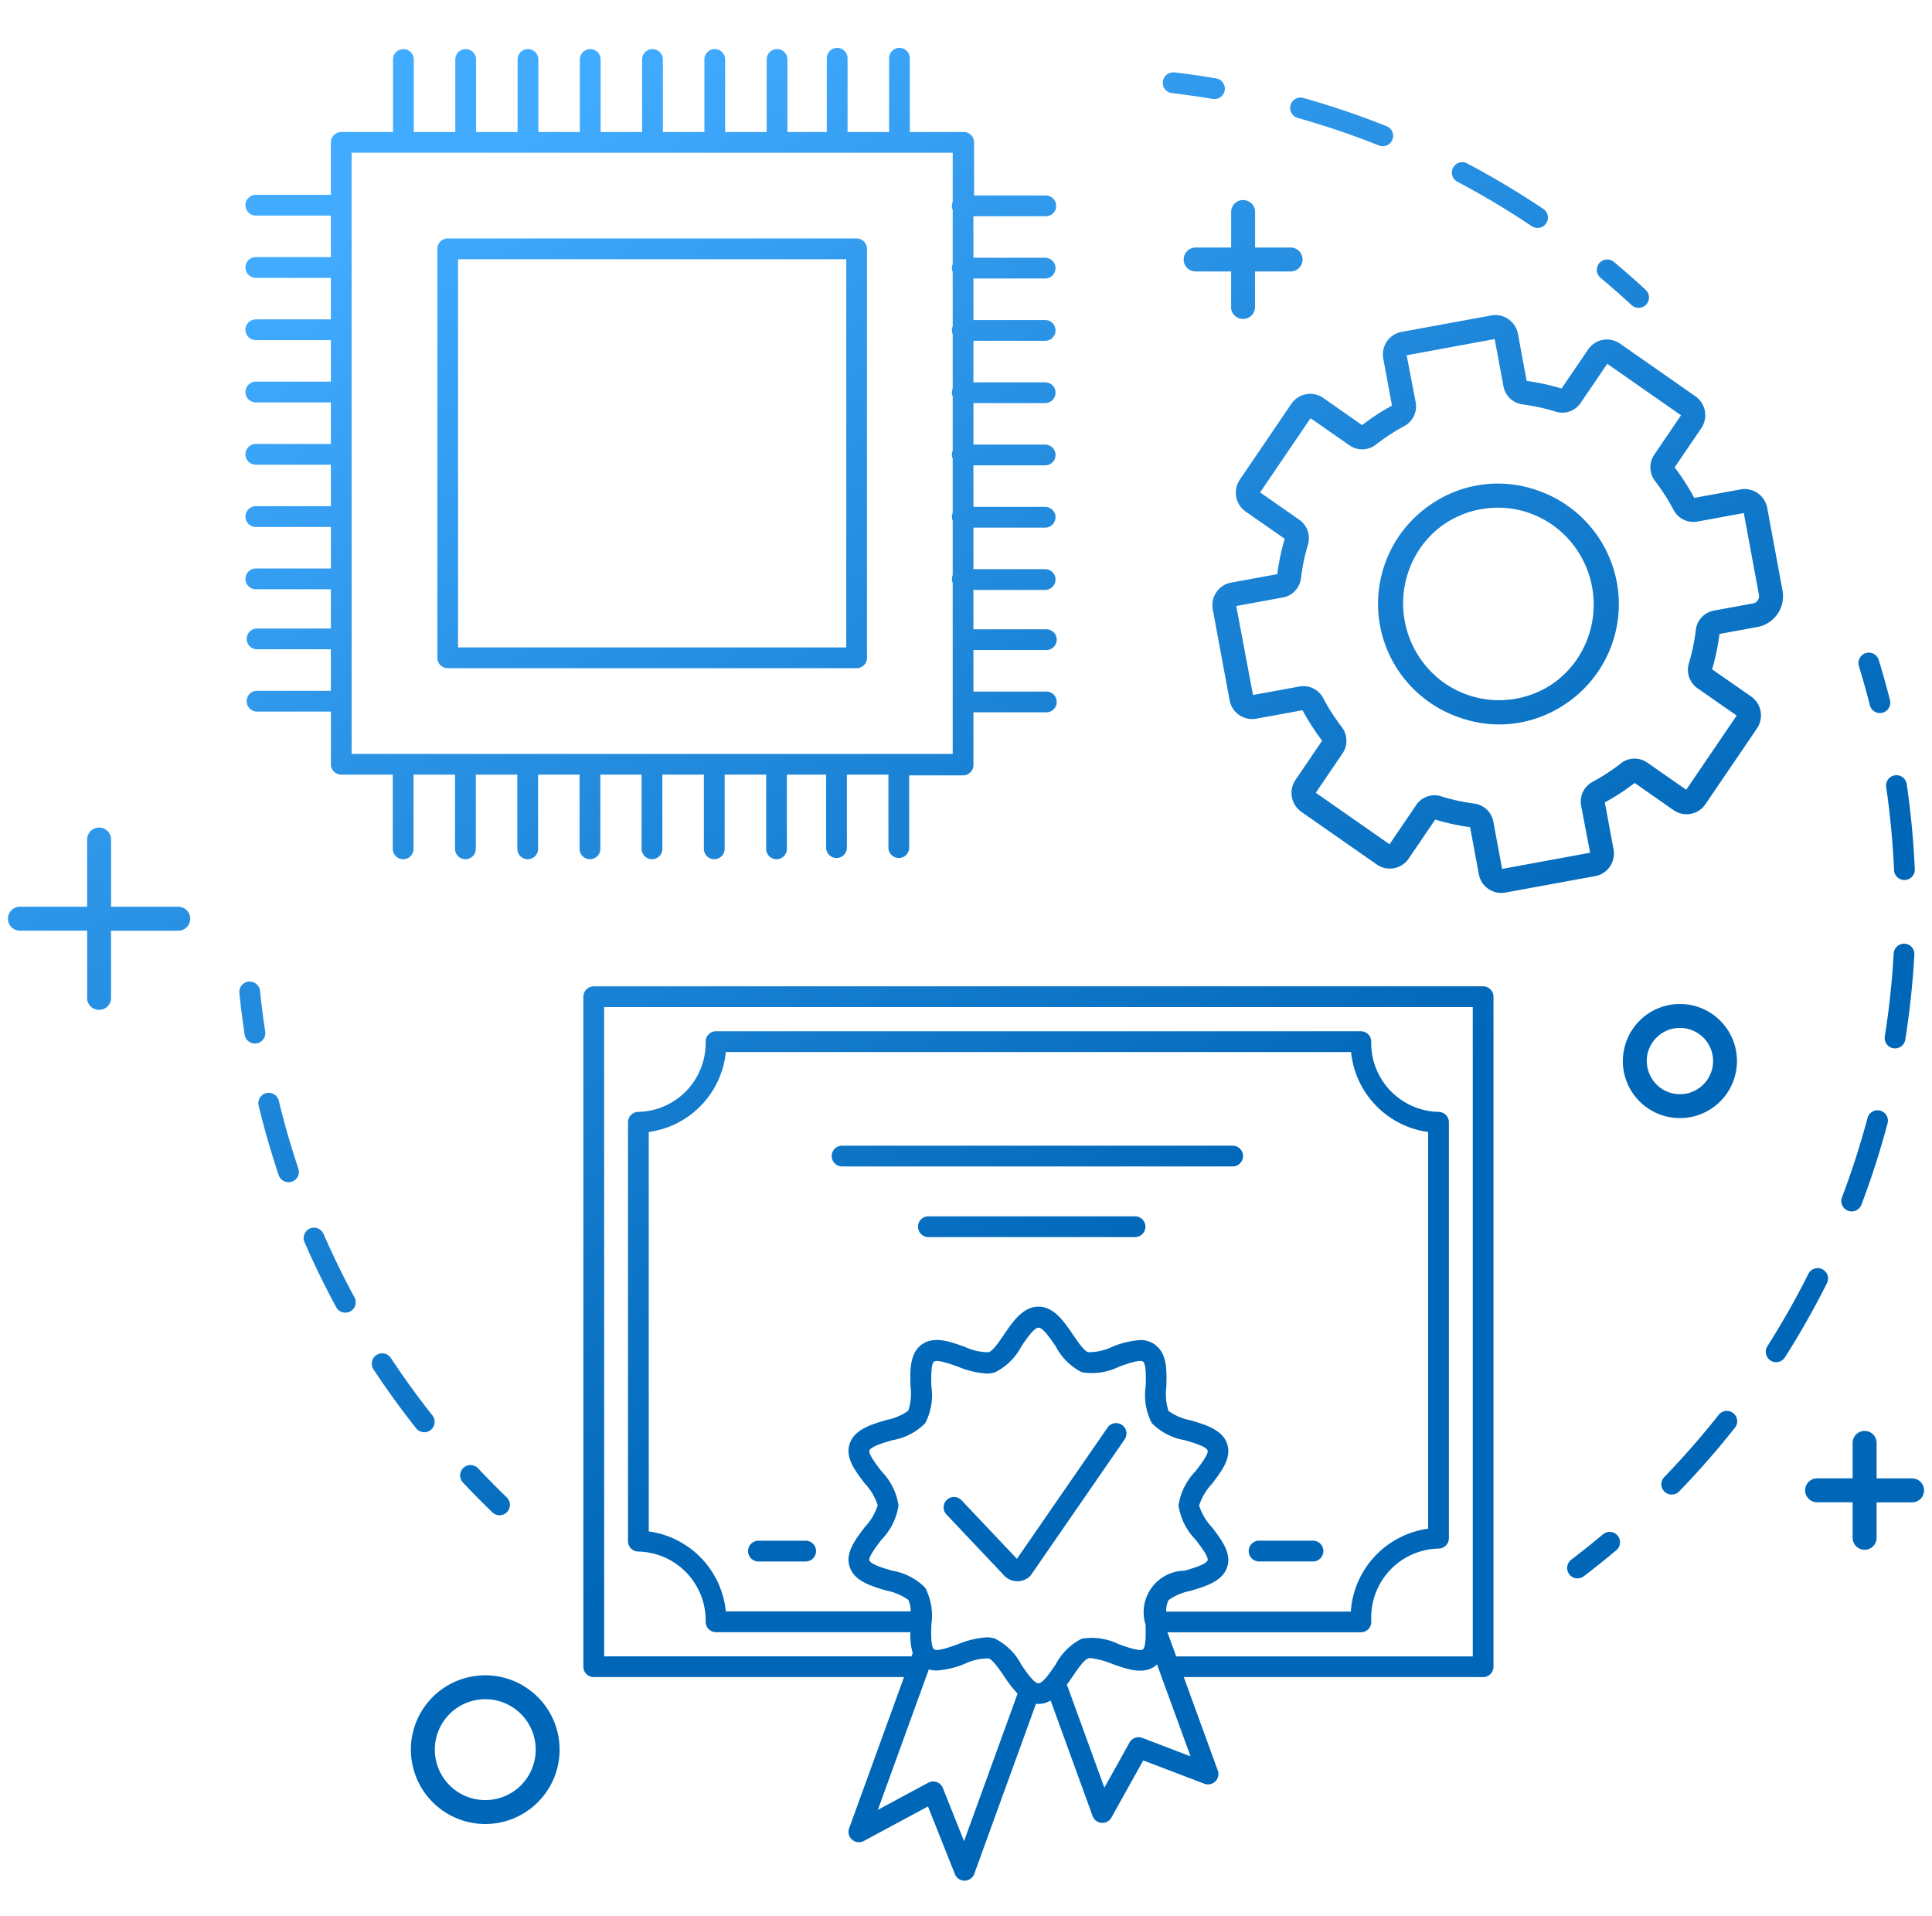 <svg xmlns="http://www.w3.org/2000/svg" xmlns:xlink="http://www.w3.org/1999/xlink" width="121" height="120" viewBox="0 0 121 120">
  <defs>
    <linearGradient id="linear-gradient" x1="0.203" y1="0.062" x2="0.61" y2="0.614" gradientUnits="objectBoundingBox">
      <stop offset="0" stop-color="#41abff"/>
      <stop offset="1" stop-color="#0067b8"/>
    </linearGradient>
  </defs>
  <g id="i-service-03" transform="translate(-2028.5 -1283)">
    <rect id="Rectangle_602" data-name="Rectangle 602" width="120" height="120" transform="translate(2029 1283)" fill="none"/>
    <path id="Union_18" data-name="Union 18" d="M59.906,114.771a.65.65,0,0,1-.6-.409l-1.687-4.238L53.6,112.286a.65.65,0,0,1-.919-.794l3.437-9.469H36.686a.65.65,0,0,1-.65-.65V59.416a.65.65,0,0,1,.65-.65h55.7a.65.65,0,0,1,.65.65v41.957a.65.65,0,0,1-.65.65H73.64l2.129,5.848a.65.65,0,0,1-.842.829L71.1,107.24l-1.991,3.577a.649.649,0,0,1-.568.334l-.052,0a.65.65,0,0,1-.559-.425L65.3,103.488a1.518,1.518,0,0,1-.762.217,1.386,1.386,0,0,1-.152-.018l-3.868,10.656a.65.65,0,0,1-.6.428ZM58.171,108.6a.648.648,0,0,1,.381.37l1.325,3.328,3.352-9.236a8.087,8.087,0,0,1-.848-1.1c-.3-.432-.7-1.025-.958-1.109a3.482,3.482,0,0,0-1.5.336,5.557,5.557,0,0,1-1.752.421,1.767,1.767,0,0,1-.5-.068l-3.191,8.794,3.158-1.7a.648.648,0,0,1,.53-.038Zm9.478-7.745c-.259.084-.663.677-.958,1.109-.12.176-.244.355-.373.531l2.349,6.452,1.574-2.826a.651.651,0,0,1,.8-.291l3.021,1.154-2.1-5.758a1.389,1.389,0,0,1-.118.109c-.754.548-1.743.2-2.7-.143a5.1,5.1,0,0,0-1.337-.357A.522.522,0,0,0,67.65,100.85Zm-5.825-1.236a3.731,3.731,0,0,1,1.631,1.613c.319.469.8,1.178,1.081,1.178s.762-.709,1.081-1.178a3.732,3.732,0,0,1,1.63-1.613,3.837,3.837,0,0,1,2.332.348c.487.173,1.3.463,1.5.317s.181-1.023.167-1.544A2.6,2.6,0,0,1,73.7,95.359c.505-.148,1.351-.4,1.433-.646.072-.223-.468-.925-.758-1.3a3.87,3.87,0,0,1-1.064-2.14,3.87,3.87,0,0,1,1.064-2.14c.29-.377.83-1.079.758-1.3-.081-.251-.927-.5-1.432-.646a3.779,3.779,0,0,1-2.063-1.067,3.8,3.8,0,0,1-.384-2.309c.015-.522.039-1.394-.167-1.544s-1.014.144-1.5.317a3.829,3.829,0,0,1-2.332.348,3.727,3.727,0,0,1-1.631-1.613c-.319-.469-.8-1.178-1.081-1.178s-.762.709-1.081,1.178a3.727,3.727,0,0,1-1.631,1.613,1.779,1.779,0,0,1-.554.083,5.644,5.644,0,0,1-1.778-.43c-.486-.173-1.3-.463-1.5-.317s-.182,1.023-.168,1.544a3.8,3.8,0,0,1-.384,2.31,3.778,3.778,0,0,1-2.063,1.067c-.506.147-1.351.395-1.433.646-.072.223.468.925.758,1.3a3.869,3.869,0,0,1,1.064,2.14,3.868,3.868,0,0,1-1.064,2.14c-.29.377-.83,1.079-.758,1.3.082.251.927.5,1.432.646a3.779,3.779,0,0,1,2.063,1.066,3.8,3.8,0,0,1,.384,2.31c-.015.521-.039,1.394.167,1.544s1.014-.144,1.5-.317a5.631,5.631,0,0,1,1.778-.43A1.779,1.779,0,0,1,61.825,99.615Zm11.342,1.109H91.738V60.066h-54.4v40.658H56.588l.074-.2a4.25,4.25,0,0,1-.146-1.313H44.345a.65.65,0,0,1-.65-.65,4.313,4.313,0,0,0-4.214-4.4.65.65,0,0,1-.65-.65V67.278a.65.65,0,0,1,.65-.65,4.313,4.313,0,0,0,4.214-4.4.65.65,0,0,1,.65-.65H84.729a.65.65,0,0,1,.65.65,4.313,4.313,0,0,0,4.214,4.4.65.65,0,0,1,.65.65V93.325a.65.65,0,0,1-.65.65,4.313,4.313,0,0,0-4.214,4.4c0,.023,0,.046,0,.069l.005.1a.651.651,0,0,1-.649.672H72.615Zm-1.32-19.511c.76.553.73,1.61.7,2.632a3.476,3.476,0,0,0,.136,1.508,3.533,3.533,0,0,0,1.377.584c.942.276,2.01.588,2.3,1.492.283.873-.351,1.7-.964,2.5a3.5,3.5,0,0,0-.794,1.348,3.5,3.5,0,0,0,.794,1.348c.613.8,1.247,1.622.964,2.5-.293.9-1.362,1.217-2.3,1.493a3.534,3.534,0,0,0-1.376.583,1.5,1.5,0,0,0-.142.717H84.1a5.625,5.625,0,0,1,4.845-5.192V67.888a5.619,5.619,0,0,1-4.828-5.007H44.959a5.619,5.619,0,0,1-4.828,5.007V92.9a5.619,5.619,0,0,1,4.828,5.006H56.531a1.5,1.5,0,0,0-.142-.717,3.533,3.533,0,0,0-1.377-.584c-.942-.276-2.01-.588-2.3-1.493-.283-.873.351-1.7.964-2.5a3.5,3.5,0,0,0,.794-1.348,3.5,3.5,0,0,0-.794-1.348c-.613-.8-1.247-1.622-.964-2.5.294-.9,1.362-1.217,2.3-1.492a3.542,3.542,0,0,0,1.376-.583,3.492,3.492,0,0,0,.137-1.509c-.029-1.022-.059-2.079.7-2.632s1.743-.2,2.7.143a3.485,3.485,0,0,0,1.5.336c.259-.084.663-.676.958-1.109.557-.818,1.189-1.745,2.155-1.745s1.6.927,2.155,1.745c.295.433.7,1.025.958,1.109a3.5,3.5,0,0,0,1.5-.336,5.62,5.62,0,0,1,1.764-.428A1.544,1.544,0,0,1,71.847,81.212Zm-46.613,25.35a4.657,4.657,0,1,1,4.657,4.657A4.663,4.663,0,0,1,25.234,106.562Zm1.5,0a3.159,3.159,0,1,0,3.159-3.16A3.163,3.163,0,0,0,26.732,106.562ZM62.383,95.654,58.757,91.82a.65.65,0,0,1,.944-.892l3.488,3.689,5.687-8.234a.65.65,0,0,1,1.069.739l-5.869,8.5a.656.656,0,0,1-.115.127,1.151,1.151,0,0,1-1.579-.089Zm35.4-.073a.65.65,0,0,1,.124-.911c.673-.511,1.347-1.051,2-1.6a.65.65,0,0,1,.838.993c-.672.567-1.363,1.12-2.053,1.645a.65.65,0,0,1-.911-.124Zm-19.427-.8a.65.65,0,0,1,0-1.3h3.376a.65.65,0,1,1,0,1.3ZM47,94.783a.65.65,0,0,1,0-1.3h2.959a.65.65,0,0,1,0,1.3ZM115.53,93.3V91.077h-2.224a.749.749,0,1,1,0-1.5h2.224V87.356a.749.749,0,0,1,1.5,0v2.224h2.223a.749.749,0,1,1,0,1.5h-2.223V93.3a.749.749,0,0,1-1.5,0ZM30.354,91.721c-.632-.608-1.254-1.238-1.849-1.871a.65.65,0,1,1,.947-.89c.581.617,1.187,1.231,1.8,1.824a.65.65,0,0,1-.9.937Zm73.394-1.307a.65.65,0,0,1-.015-.919,51.956,51.956,0,0,0,3.437-3.931.65.65,0,0,1,1.02.8,53.178,53.178,0,0,1-3.524,4.03.65.65,0,0,1-.919.015Zm-78.2-3.989c-.932-1.179-1.825-2.412-2.653-3.667a.65.65,0,1,1,1.085-.716c.808,1.223,1.678,2.427,2.588,3.576a.65.65,0,1,1-1.019.806ZM110.392,82.2a.649.649,0,0,1-.2-.9,51.505,51.505,0,0,0,2.574-4.543.65.65,0,0,1,1.162.582A52.622,52.622,0,0,1,111.288,82a.649.649,0,0,1-.9.2ZM20.567,78.877c-.717-1.32-1.385-2.688-1.986-4.067a.65.65,0,1,1,1.191-.519c.587,1.345,1.238,2.679,1.937,3.966a.65.65,0,0,1-1.142.62Zm37.078-4.409a.65.65,0,1,1,0-1.3H70.588a.65.65,0,1,1,0,1.3Zm57.594-1.65a.65.65,0,0,1-.377-.838,50.9,50.9,0,0,0,1.6-4.97.65.65,0,0,1,.627-.483.659.659,0,0,1,.167.022.65.65,0,0,1,.461.795,52.233,52.233,0,0,1-1.638,5.1.65.65,0,0,1-.838.377ZM16.953,70.586c-.479-1.425-.9-2.887-1.255-4.348a.65.65,0,0,1,.478-.785.671.671,0,0,1,.154-.018.647.647,0,0,1,.631.5c.345,1.424.757,2.851,1.224,4.24a.649.649,0,0,1-.409.823.642.642,0,0,1-.207.034A.65.65,0,0,1,16.953,70.586Zm35.286-.541a.65.65,0,1,1,0-1.3H76.7a.65.65,0,0,1,0,1.3Zm48.9-6.6a3.573,3.573,0,1,1,3.573,3.573A3.577,3.577,0,0,1,101.136,63.447Zm1.5,0a2.075,2.075,0,1,0,2.075-2.075A2.078,2.078,0,0,0,102.634,63.447Zm15.445-.8a.65.65,0,0,1-.54-.744,51.635,51.635,0,0,0,.555-5.193.659.659,0,0,1,.665-.613h.02a.65.65,0,0,1,.612.685,53.075,53.075,0,0,1-.569,5.324.65.65,0,0,1-.641.548A.643.643,0,0,1,118.079,62.645ZM14.823,61.791c-.131-.862-.243-1.741-.331-2.611a.65.65,0,0,1,.581-.712l.059,0a.654.654,0,0,1,.653.583c.086.849.2,1.705.323,2.547a.649.649,0,0,1-.544.74.625.625,0,0,1-.1.008A.649.649,0,0,1,14.823,61.791Zm-9.865-2.3V55.281H.749a.749.749,0,1,1,0-1.5H4.957V49.575a.749.749,0,0,1,1.5,0v4.208h4.208a.749.749,0,0,1,0,1.5H6.455v4.208a.749.749,0,1,1-1.5,0Zm87.16-7.752L91.571,48.8a13.859,13.859,0,0,1-2.184-.477l-1.662,2.444a1.426,1.426,0,0,1-2,.367l-4.72-3.294a1.45,1.45,0,0,1-.369-2l1.669-2.455a14.178,14.178,0,0,1-1.227-1.909l-2.9.53a1.439,1.439,0,0,1-1.669-1.157l-1.054-5.688a1.433,1.433,0,0,1,.23-1.082,1.417,1.417,0,0,1,.918-.595l2.894-.53a14.1,14.1,0,0,1,.462-2.216l-2.442-1.7a1.45,1.45,0,0,1-.369-2l3.229-4.749a1.427,1.427,0,0,1,2-.367l2.431,1.7A13.8,13.8,0,0,1,86.679,22.4l-.545-2.94a1.435,1.435,0,0,1,.23-1.082,1.418,1.418,0,0,1,.917-.594L92.9,16.754a1.428,1.428,0,0,1,.255-.023,1.443,1.443,0,0,1,1.414,1.18l.546,2.943a13.844,13.844,0,0,1,2.184.477l1.663-2.445a1.427,1.427,0,0,1,2-.367l4.72,3.295a1.45,1.45,0,0,1,.369,2l-1.669,2.455a14.188,14.188,0,0,1,1.227,1.909l2.9-.53a1.44,1.44,0,0,1,1.67,1.158l.957,5.163a1.966,1.966,0,0,1-.315,1.483,1.935,1.935,0,0,1-1.254.812l-2.377.435a14.136,14.136,0,0,1-.462,2.215l2.442,1.7a1.45,1.45,0,0,1,.369,2l-3.23,4.749a1.427,1.427,0,0,1-2,.367l-2.432-1.7a13.788,13.788,0,0,1-1.867,1.217l.545,2.94a1.434,1.434,0,0,1-.23,1.082,1.419,1.419,0,0,1-.918.595l-5.621,1.029a1.434,1.434,0,0,1-1.67-1.158Zm-2.353-4.87a12.375,12.375,0,0,0,2.063.452,1.4,1.4,0,0,1,1.2,1.136l.548,2.956L99.088,50.4l-.564-2.95a1.4,1.4,0,0,1,.72-1.491,12.277,12.277,0,0,0,1.766-1.152,1.386,1.386,0,0,1,1.657-.051l2.441,1.7,3.159-4.646L105.813,40.1a1.409,1.409,0,0,1-.538-1.564,12.6,12.6,0,0,0,.434-2.085,1.392,1.392,0,0,1,1.129-1.214l2.457-.45a.448.448,0,0,0,.29-.189.478.478,0,0,0,.075-.36l-.947-5.109-2.913.533a1.4,1.4,0,0,1-1.486-.732,12.681,12.681,0,0,0-1.154-1.8,1.409,1.409,0,0,1-.057-1.653l1.679-2.47-4.621-3.225-1.669,2.454a1.384,1.384,0,0,1-1.568.54,12.4,12.4,0,0,0-2.064-.451,1.4,1.4,0,0,1-1.2-1.136l-.548-2.956L87.6,19.247l.564,2.949a1.4,1.4,0,0,1-.72,1.491,12.243,12.243,0,0,0-1.766,1.152,1.4,1.4,0,0,1-.866.3,1.38,1.38,0,0,1-.792-.25l-2.441-1.7-3.159,4.647,2.456,1.714a1.409,1.409,0,0,1,.538,1.564A12.6,12.6,0,0,0,80.98,33.2a1.392,1.392,0,0,1-1.129,1.214l-2.925.536,1.049,5.572,2.913-.533a1.394,1.394,0,0,1,1.486.732,12.679,12.679,0,0,0,1.154,1.8,1.409,1.409,0,0,1,.057,1.654l-1.679,2.469,4.621,3.225L88.2,47.407a1.377,1.377,0,0,1,1.144-.606A1.427,1.427,0,0,1,89.764,46.867Zm28.359,4.62a51.628,51.628,0,0,0-.494-5.2.65.65,0,0,1,.549-.737.681.681,0,0,1,.094-.007.648.648,0,0,1,.643.555,53.123,53.123,0,0,1,.506,5.33.65.65,0,0,1-.62.678h-.029A.65.65,0,0,1,118.123,51.487ZM47.484,50.155V45.509h-2.6v4.647a.649.649,0,0,1-1.3,0V45.509h-2.6v4.647a.649.649,0,0,1-1.3,0V45.509H37.1v4.647a.649.649,0,0,1-1.3,0V45.509h-2.6v4.647a.649.649,0,0,1-1.3,0V45.509h-2.6v4.647a.649.649,0,0,1-1.3,0V45.509h-2.6v4.647a.649.649,0,0,1-1.3,0V45.509H20.873a.649.649,0,0,1-.649-.649v-3.3H15.6a.649.649,0,0,1,0-1.3h4.622v-2.6H15.6a.649.649,0,0,1,0-1.3h4.622V33.9h-4.7a.649.649,0,0,1,0-1.3h4.7v-2.6h-4.7a.649.649,0,0,1,0-1.3h4.7v-2.6h-4.7a.649.649,0,0,1,0-1.3h4.7v-2.6h-4.7a.649.649,0,0,1,0-1.3h4.7v-2.6h-4.7a.649.649,0,0,1,0-1.3h4.7v-2.6h-4.7a.649.649,0,0,1,0-1.3h4.7v-2.6h-4.7a.649.649,0,0,1,0-1.3h4.7V5.916a.649.649,0,0,1,.649-.649h3.245V.724a.649.649,0,1,1,1.3,0V5.267h2.6V.724a.649.649,0,1,1,1.3,0V5.267h2.6V.724a.649.649,0,1,1,1.3,0V5.267h2.6V.724a.649.649,0,1,1,1.3,0V5.267h2.6V.724a.649.649,0,1,1,1.3,0V5.267h2.6V.724a.649.649,0,1,1,1.3,0V5.267h2.6V.724a.649.649,0,1,1,1.3,0V5.267h2.466V.649a.649.649,0,1,1,1.3,0V5.267h2.6V.649a.649.649,0,1,1,1.3,0V5.267h3.375a.649.649,0,0,1,.649.649V9.241h4.492a.649.649,0,0,1,0,1.3H60.465v2.6h4.492a.649.649,0,0,1,0,1.3H60.465v2.6h4.492a.649.649,0,0,1,0,1.3H60.465v2.6h4.492a.649.649,0,0,1,0,1.3H60.465v2.6h4.492a.649.649,0,0,1,0,1.3H60.465v2.6h4.492a.649.649,0,0,1,0,1.3H60.465v2.6h4.492a.649.649,0,0,1,0,1.3H60.465v2.466h4.567a.649.649,0,0,1,0,1.3H60.465v2.6h4.567a.649.649,0,1,1,0,1.3H60.465v3.3a.649.649,0,0,1-.649.649H56.441V50.08a.649.649,0,0,1-1.3,0V45.509h-2.6V50.08a.649.649,0,0,1-1.3,0V45.509H48.782v4.647a.649.649,0,0,1-1.3,0ZM21.522,44.211H59.167v-10.7a.651.651,0,0,1,0-.5V29.614a.651.651,0,0,1,0-.5V25.72a.652.652,0,0,1,0-.505V21.825a.651.651,0,0,1,0-.5V17.931a.651.651,0,0,1,0-.5V14.037a.652.652,0,0,1,0-.505V10.142a.651.651,0,0,1,0-.5V6.565H21.522ZM91.447,42.1l-.1-.027q-.191-.055-.379-.12c-.111-.037-.221-.076-.33-.118l-.035-.014a7.545,7.545,0,0,1-4.672-5.635A7.52,7.52,0,0,1,89.2,28.53a7.392,7.392,0,0,1,6.428-.875,7.554,7.554,0,0,1,5.132,5.8A7.519,7.519,0,0,1,97.5,41.112a7.365,7.365,0,0,1-2.776,1.13,7.48,7.48,0,0,1-1.355.124A7.338,7.338,0,0,1,91.447,42.1Zm.791-13.211a6.022,6.022,0,0,0-2.19.867,5.927,5.927,0,0,0-1.63,1.614,6.112,6.112,0,0,0,1.561,8.416,5.994,5.994,0,0,0,6.662.1,5.936,5.936,0,0,0,1.63-1.614,6.112,6.112,0,0,0-1.561-8.416A6.008,6.008,0,0,0,95.2,29.1c-.083-.027-.165-.055-.249-.079l-.1-.029a5.984,5.984,0,0,0-2.614-.1Zm24.371,12.274c-.21-.829-.443-1.66-.692-2.47a.65.65,0,0,1,1.242-.382c.256.831.494,1.683.709,2.533a.65.65,0,0,1-.471.789.642.642,0,0,1-.16.02A.649.649,0,0,1,116.609,41.168ZM27.54,38.842a.649.649,0,0,1-.649-.649V12.583a.649.649,0,0,1,.649-.649h25.61a.649.649,0,0,1,.649.649v25.61a.649.649,0,0,1-.649.649Zm.649-1.3H52.5V13.232H28.189ZM76.605,16.223V14H74.382a.749.749,0,0,1,0-1.5h2.224V10.277a.749.749,0,0,1,1.5,0V12.5h2.223a.749.749,0,0,1,0,1.5H78.1v2.224a.749.749,0,1,1-1.5,0Zm25.065-.13c-.625-.578-1.274-1.148-1.927-1.694a.65.65,0,1,1,.833-1c.67.56,1.334,1.145,1.975,1.737a.65.65,0,1,1-.882.954Zm-6.253-4.94a51.568,51.568,0,0,0-4.64-2.772.649.649,0,1,1,.607-1.149,52.661,52.661,0,0,1,4.757,2.842.65.65,0,1,1-.724,1.079ZM85.872,6.114a51.21,51.21,0,0,0-5.117-1.735.65.65,0,0,1,.351-1.251,52.671,52.671,0,0,1,5.248,1.779.65.65,0,0,1-.482,1.207ZM75.48,3.2c-.833-.141-1.687-.264-2.541-.365a.65.65,0,0,1,.07-1.3.679.679,0,0,1,.084.005c.874.1,1.751.229,2.6.374A.65.65,0,0,1,75.59,3.2.639.639,0,0,1,75.48,3.2Z" transform="translate(2029 1286)" stroke="rgba(0,0,0,0)" stroke-miterlimit="10" stroke-width="1" fill="url(#linear-gradient)"/>
  </g>
</svg>
